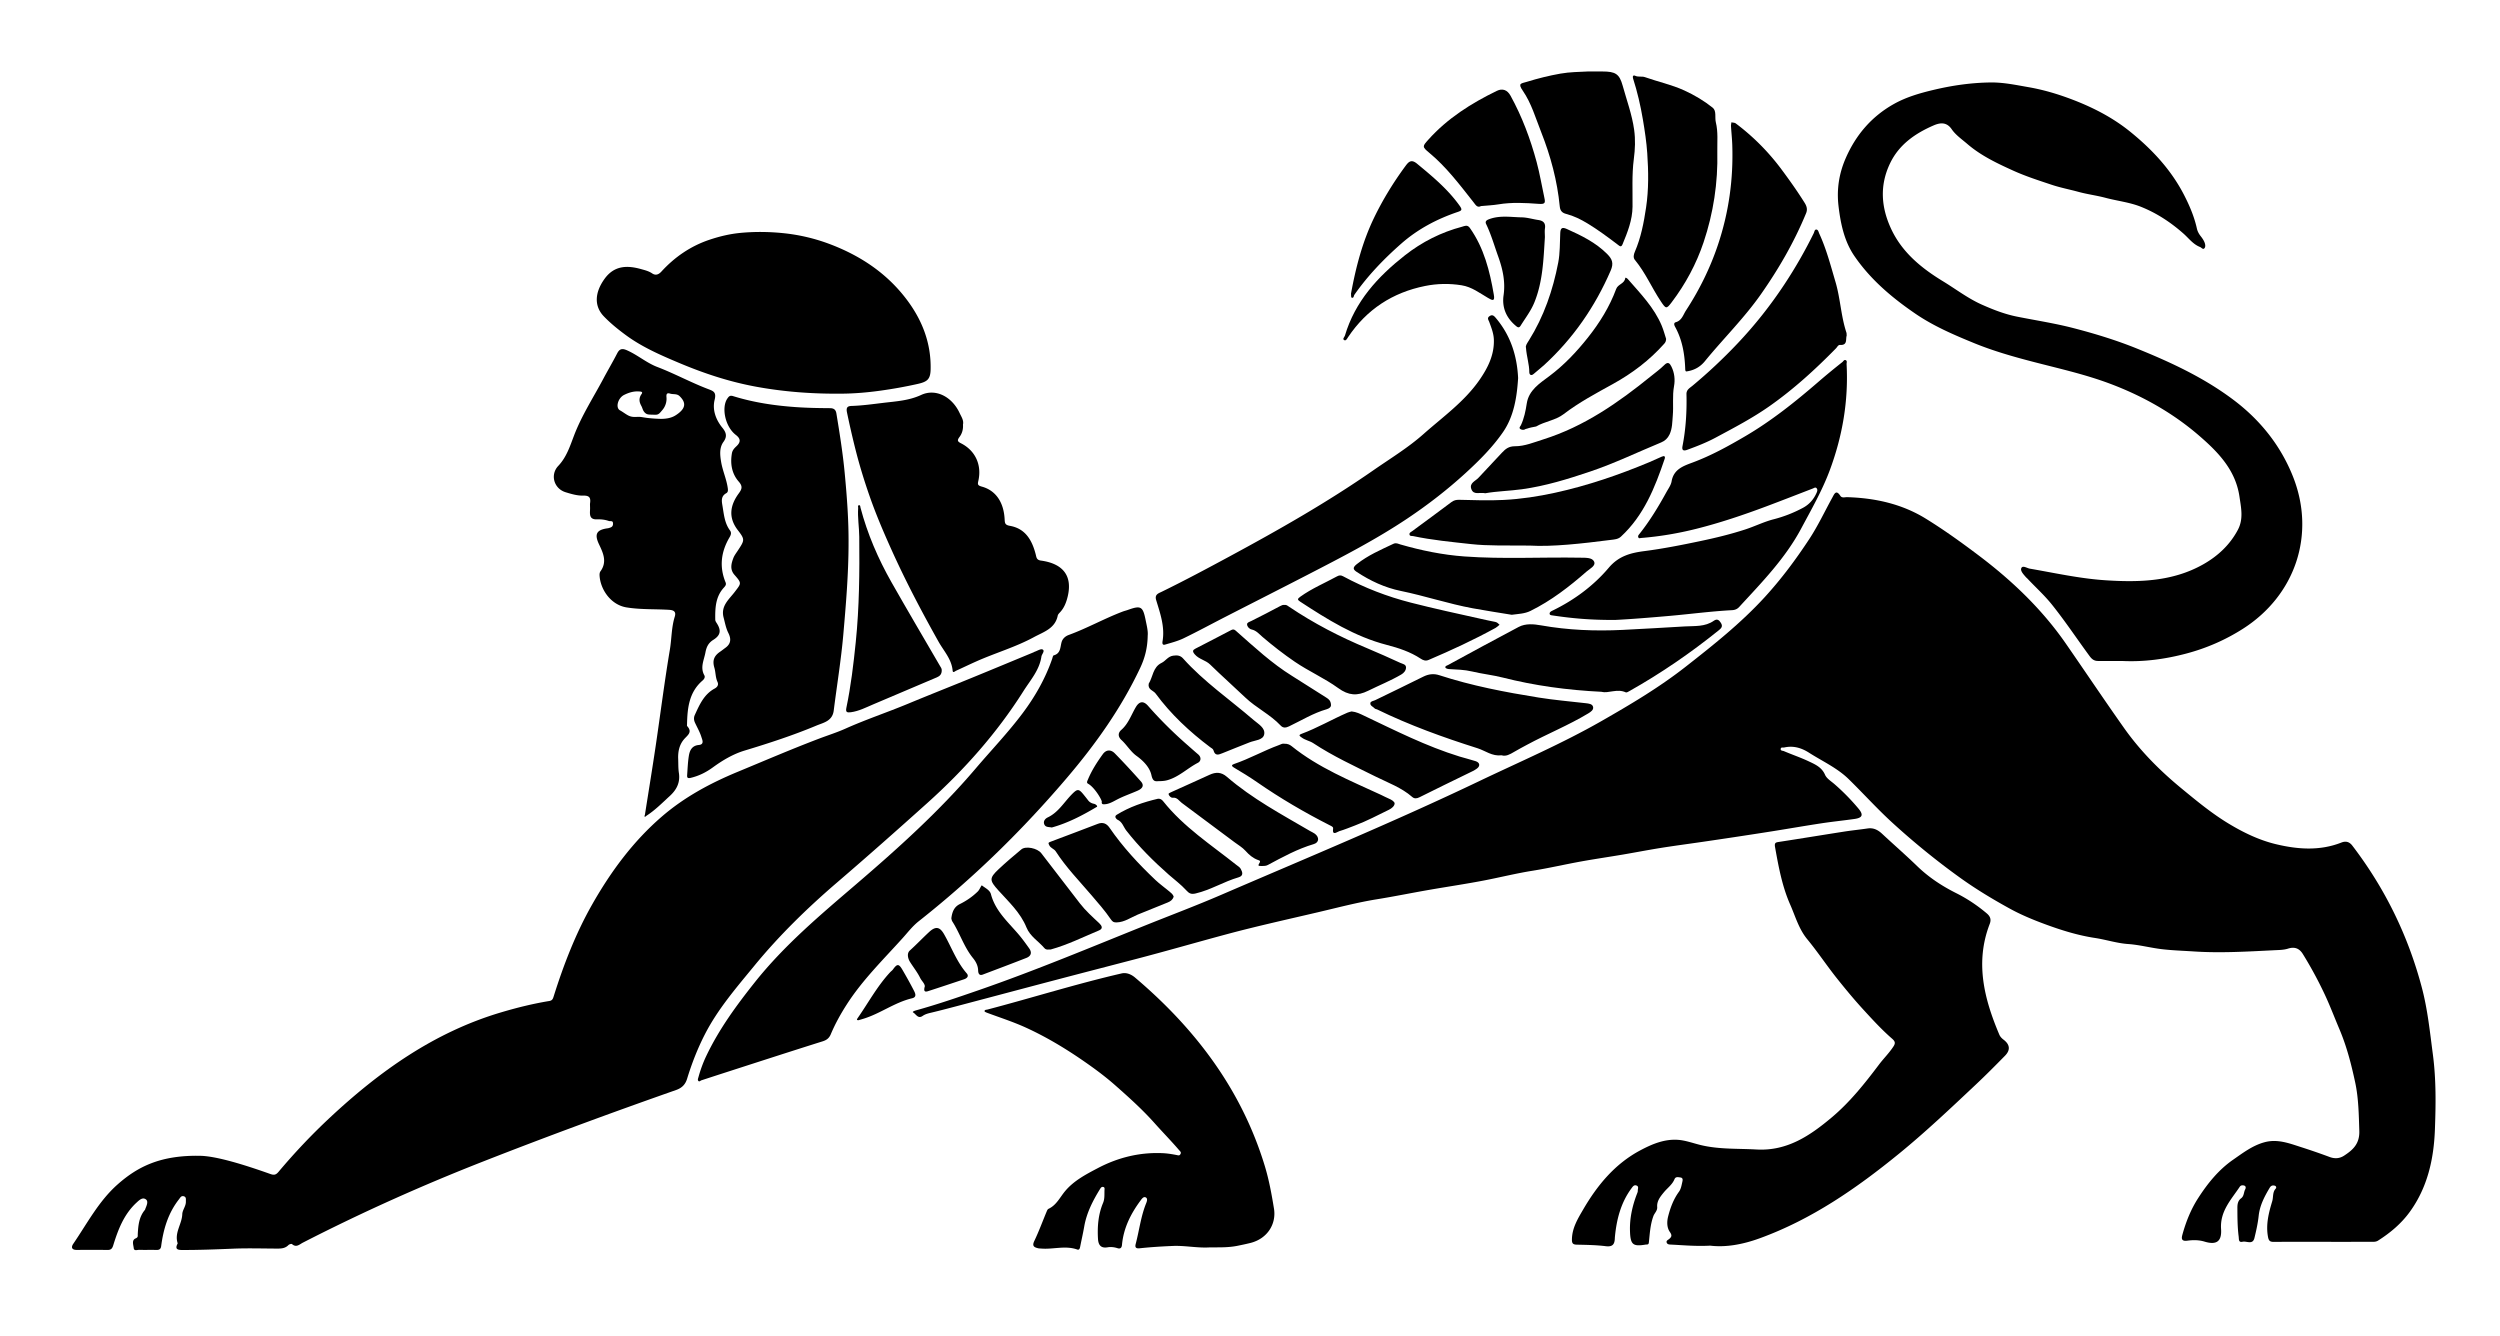 <svg xmlns="http://www.w3.org/2000/svg" viewBox="0 0 1855.768 991.876"><path d="M1724.543 921.817c-12.165 0-24.33-.068-36.493.052-2.758.027-3.906-.562-4.48-3.625-1.736-9.263.536-18.016 3.132-26.608.932-3.089.085-6.722 2.648-9.38.51-.53.342-1.741-.626-2.063-1.57-.521-2.935-.143-3.853 1.395-3.89 6.52-7.395 13.112-8.239 20.916-.598 5.539-1.826 11.036-3.145 16.462-1.29 5.31-5.77 2.111-8.766 2.787-3.153.711-2.676-1.764-2.93-3.743-.912-7.13-.938-14.28-.964-21.448-.01-2.83.458-5.34 2.759-7.048 2.293-1.704 1.882-4.502 3.05-6.65.455-.839.741-2.43-.905-2.85-1.147-.294-2.383-.208-3.143.928-6.437 9.63-14.741 18.18-13.873 31.359.614 9.314-3.43 12.035-12.287 9.358-4.313-1.303-8.61-1.255-12.778-.685-4.604.629-4.352-1.884-3.627-4.507 2.638-9.557 6.258-18.682 11.686-27.104 7.09-11 15.272-21.115 26-28.537 7.212-4.99 14.321-10.486 23.164-12.907 9.608-2.63 18.24.708 26.999 3.52 7.19 2.308 14.343 4.751 21.414 7.4 3.882 1.454 7.472 1.151 10.78-1.007 6.57-4.29 11.563-8.808 11.264-18.324-.38-12.106-.557-24.357-3.055-36.006-2.861-13.345-6.271-26.714-11.713-39.536-3.66-8.627-6.965-17.422-10.97-25.944a296.345 296.345 0 00-16.206-29.896c-2.5-4.042-5.997-5.55-10.967-3.956-3.22 1.033-6.867 1.027-10.257 1.195-19.904.986-39.821 2.213-59.765.897-7.864-.519-15.763-.75-23.581-1.672-8.396-.99-16.672-3.235-25.078-3.827-8.437-.594-16.404-3.26-24.684-4.515-12.67-1.92-25.083-5.79-37.256-10.3-8.83-3.271-17.575-6.895-25.679-11.345-12.718-6.983-25.24-14.503-37.079-23.01-17.497-12.574-34.169-26.145-50.098-40.668-11.402-10.396-21.701-21.866-32.712-32.62-8.46-8.263-19.453-13.22-29.38-19.557-5.655-3.61-11.646-5.387-18.365-3.892-.913.204-2.305-.353-2.613.79-.474 1.758 1.498 1.574 2.309 1.922 6.067 2.6 12.356 4.71 18.314 7.526 4.8 2.27 9.764 4.334 12.239 10.038 1.22 2.813 4.532 4.777 7.04 6.96a158.957 158.957 0 0117.82 18.182c3.804 4.566 2.966 6.802-2.948 7.64-8.202 1.162-16.45 2.002-24.64 3.245-11.968 1.817-23.895 3.9-35.85 5.809-9.766 1.559-19.543 3.046-29.32 4.53a4121.783 4121.783 0 01-23.87 3.538c-10.057 1.467-20.137 2.79-30.172 4.392-9.44 1.505-18.826 3.341-28.25 4.94-10.336 1.752-20.715 3.258-31.028 5.128-11.985 2.172-23.868 4.943-35.89 6.86-12.06 1.923-23.884 4.878-35.847 7.192-13.326 2.578-26.767 4.559-40.14 6.871-13.226 2.287-26.387 4.981-39.646 7.128-14.594 2.363-28.964 6.166-43.382 9.55-22.839 5.36-45.77 10.402-68.416 16.492-22.2 5.97-44.289 12.37-66.535 18.185-19.395 5.07-38.805 10.079-58.191 15.18-24.227 6.377-48.434 12.831-72.655 19.23-7.16 1.892-14.318 3.8-21.52 5.514-2.273.54-4.446 1.064-6.4 2.422-3.491 2.426-4.895-1.349-7.106-2.601-.494-.28-.084-.897 2.28-1.554 15.742-4.376 31.188-9.678 46.615-15.023 42.079-14.577 83.123-31.799 124.429-48.38 18.247-7.325 36.69-14.257 54.742-22.036 64.311-27.714 129.033-54.49 192.252-84.713 30.337-14.504 61.272-27.743 90.523-44.466 21.613-12.356 43.033-25.057 62.642-40.42 20.534-16.086 41.002-32.319 58.712-51.667 12.267-13.4 23.045-27.87 33.025-43.049 6.524-9.922 11.494-20.601 17.186-30.927 1.459-2.645 2.734-6.089 5.914-1.22 1.186 1.815 3.41.928 5.144.983 20.724.657 40.475 4.965 58.312 15.968 13.482 8.318 26.33 17.567 38.989 27.108 24.878 18.75 47.187 39.987 64.989 65.691 14.415 20.814 28.507 41.853 43.12 62.525 11.939 16.89 26.408 31.508 42.365 44.652 11.35 9.35 22.65 18.721 35.307 26.375 11.03 6.671 22.633 12.264 35.013 15.25 16.107 3.885 32.558 5.167 48.664-1.175 2.945-1.16 5.729-.888 8.143 2.268 24.317 31.785 41.525 67.062 51.686 105.697 4.248 16.151 5.93 32.797 8.112 49.364 2.454 18.619 2.196 37.23 1.502 55.774-.816 21.779-5.451 42.906-18.7 61.109-6.331 8.698-14.423 15.475-23.464 21.227-1.757 1.118-3.48.911-5.253.917-11.831.04-23.663.02-35.494.02zM149.314 857.983c11.866.442 31.696 6.481 51.28 13.453 2.862 1.02 4.24.71 6.173-1.59 12.002-14.283 24.822-27.831 38.463-40.544 36.942-34.428 77.373-63.138 126.595-77.779 11.883-3.535 23.8-6.492 35.985-8.485 2.192-.358 2.657-1.747 3.122-3.226 7.438-23.652 16.345-46.756 28.58-68.323 13.843-24.405 30.403-46.896 51.808-65.368 16.737-14.445 35.938-24.76 56.308-33.197 20.135-8.339 40.157-16.95 60.536-24.688 6.448-2.448 13.063-4.516 19.345-7.33 15.23-6.828 31.071-12.088 46.466-18.486 15.728-6.537 31.577-12.783 47.341-19.235 15.353-6.282 30.665-12.662 45.993-19.004.152-.062.27-.21.424-.26 2.118-.694 4.88-2.528 6.206-1.79 1.935 1.078-.623 3.4-.897 5.28-1.46 10.038-8.212 17.501-13.352 25.63-19.688 31.133-43.954 58.447-71.299 83.01-22.104 19.855-44.35 39.56-66.897 58.91-22.229 19.074-43.082 39.404-61.678 62.088-13.256 16.17-26.94 31.946-36.575 50.732-5.437 10.6-9.725 21.625-13.199 32.973-1.34 4.377-3.913 6.874-8.203 8.381-47.706 16.753-95.144 34.237-142.23 52.668-45.93 17.978-90.893 38.107-134.785 60.626-2.445 1.254-4.873 3.924-8.065 1.067-.387-.345-2.064.134-2.639.723-2.767 2.837-6.209 2.637-9.712 2.618-10.496-.055-21.008-.368-31.486.072-12.629.53-25.246 1.009-37.888.97-3.662-.011-5.085-.927-3.308-4.547.073-.147.199-.338.158-.462-2.575-7.751 3.161-14.191 3.42-21.533.114-3.257 2.811-6.018 2.675-9.47-.056-1.426.434-3.245-1.464-3.838-1.99-.622-2.642.917-3.74 2.323-7.985 10.226-11.488 22.094-13.144 34.672-.313 2.372-1.572 2.897-3.73 2.83-4.162-.13-8.334.06-12.494-.09-1.452-.053-3.896 1.092-4.14-1.291-.248-2.424-1.667-5.854 1.374-7.175 2.02-.877 1.553-1.812 1.622-3.137.338-6.438.883-12.827 5.324-18.066.2-.235.223-.616.347-.922.942-2.309 2.377-5.42.332-6.878-2.428-1.73-4.672.335-6.982 2.479-9.38 8.707-13.64 20.045-17.252 31.732-.827 2.675-1.93 3.384-4.453 3.348-7.496-.106-14.995-.09-22.492-.016-3.765.036-4.521-1.881-2.674-4.584 10.348-15.143 18.899-31.667 32.898-44.053 15.067-13.33 32.135-21.92 62.003-21.218z"/><path d="M1575.32 490.644c-5.997 0-11.994.005-17.991-.002-2.688-.004-4.432-1.2-6.104-3.472-9.348-12.709-18.063-25.85-27.944-38.219-5.658-7.08-12.233-12.973-18.324-19.465-.341-.363-.761-.655-1.086-1.031-1.736-2.01-4.329-4.668-3.44-6.71 1.003-2.302 4.167-.005 6.266.36 18.64 3.238 37.215 7.381 56.068 8.623 24.998 1.646 50.06 1.013 72.757-11.846 10.793-6.115 19.772-14.426 25.692-25.65 4.25-8.06 2.37-16.291 1.158-24.6-2.878-19.714-15.8-32.991-29.78-45.085-19.529-16.895-41.83-29.488-66.018-38.612-18.769-7.08-38.324-11.397-57.685-16.44-14.718-3.833-29.395-8.025-43.502-13.8-15.034-6.153-29.985-12.567-43.494-21.786-17.409-11.88-33.424-25.41-45.38-42.895-7.448-10.892-10.162-23.699-11.735-36.804-1.483-12.347.271-24.039 5.101-35.293 7.517-17.514 19.32-31.422 36.06-40.772 9.087-5.074 18.945-7.936 29.118-10.366 14.178-3.386 28.449-5.44 42.92-5.568 9.327-.082 18.555 1.888 27.805 3.495 10.618 1.844 20.835 4.841 30.786 8.544 16.033 5.966 31.314 13.683 44.703 24.518 16.269 13.165 30.386 28.25 40.05 47.097 4.06 7.919 7.51 16.041 9.444 24.762.468 2.107 1.469 3.953 2.826 5.677 1.195 1.519 2.363 3.188 2.986 4.983.442 1.275.772 3.221-.444 4.206-1.002.813-2-.744-3.036-1.145-5.16-1.998-8.329-6.453-12.259-9.932-9.538-8.443-20.142-15.398-31.875-20.025-8.244-3.252-17.357-4.25-26.003-6.548-6.655-1.768-13.512-2.619-20.11-4.425-6.602-1.807-13.326-3.077-19.869-5.26-9.594-3.199-19.23-6.285-28.43-10.448-12.06-5.457-24.065-11.141-34.23-19.885-4.023-3.46-8.634-6.622-11.552-10.894-4.03-5.899-9.261-4.665-13.598-2.768-13.555 5.93-25.48 14.11-32.18 28.117-7.855 16.426-6.612 32.749.888 48.765 8.155 17.418 22.536 29.077 38.444 38.757 9.57 5.823 18.5 12.726 28.842 17.327 8.464 3.766 17.028 7.097 26.131 8.916 13.947 2.787 28.06 4.934 41.804 8.5 16.005 4.152 31.825 8.971 47.253 15.222 25.382 10.283 50.06 21.773 71.965 38.353 19.619 14.85 34.678 33.729 43.761 56.6 17.096 43.048 1.757 88.326-37.318 113.134-13.008 8.258-26.93 14.327-41.958 18.302-15.653 4.14-31.359 6.261-47.483 5.488zM1269.357 924.657c-10.524.557-19.655-.332-28.802-.779-1.362-.066-2.833-.04-3.358-1.503-.508-1.411.893-1.888 1.772-2.615 1.85-1.529 2.41-2.664.592-5.252-2.28-3.243-2.29-7.609-1.282-11.564 1.668-6.544 4.001-12.795 8.07-18.368 1.39-1.902 1.865-4.566 2.392-6.963.273-1.245.906-3.271-1.382-3.57-1.54-.201-3.521-.8-4.367 1.283-1.633 4.022-5.173 6.445-7.802 9.627-2.659 3.218-5.38 6.557-5.04 10.978.22 2.854-1.985 4.51-2.805 6.74-2.342 6.364-2.661 12.857-3.348 19.365-.137 1.3-.412 1.79-1.628 1.776-.166-.002-.336-.009-.5.018-9.807 1.655-11.621.175-11.92-10.111-.273-9.361 1.705-18.336 5.008-27.053.349-.92.84-1.899.794-2.826-.066-1.321 1.018-3.176-1.068-3.844-1.751-.561-2.583.703-3.541 1.993-7.941 10.69-11.096 23-12.363 35.968-.049.497-.076.996-.097 1.494-.178 4.337-1.81 6.234-6.711 5.62-7.076-.887-14.265-.975-21.412-1.134-2.726-.06-3.72-.747-3.711-3.657.026-8.566 4.362-15.602 8.365-22.473 10.458-17.949 23.446-33.753 42.182-43.778 8.777-4.697 18.044-8.633 28.217-7.908 5.646.402 11.175 2.494 16.75 3.852 13.662 3.327 27.624 2.535 41.494 3.318 22.744 1.284 39.733-10.266 55.841-23.802 13.528-11.367 24.481-25.151 35.095-39.233 3.443-4.568 7.607-8.622 10.752-13.482 1.5-2.318 1.338-3.675-1.007-5.713-7.717-6.702-14.607-14.233-21.529-21.791-6.723-7.342-13.03-14.974-19.211-22.71-7.662-9.588-14.457-19.877-22.257-29.343-6.315-7.663-8.827-17.01-12.66-25.702-5.976-13.547-8.657-28.142-11.25-42.702-.594-3.34.596-3.486 3.113-3.872 16.137-2.476 32.244-5.14 48.375-7.653 5.719-.89 11.487-1.459 17.214-2.306 4.357-.645 7.67 1.072 10.755 3.946 8.647 8.054 17.568 15.82 26.057 24.035 8.573 8.296 18.339 14.716 28.93 20.024 8.176 4.098 15.722 9.135 22.713 15.044 2.625 2.218 3.46 4.535 2.18 7.856-10.985 28.508-4.146 55.505 7.115 82.102.663 1.564 1.822 2.764 3.165 3.785 4.755 3.615 5.245 7.674 1.056 11.94-7.105 7.236-14.253 14.442-21.64 21.386-18.651 17.53-37.229 35.167-57.075 51.347-31.476 25.662-64.606 48.626-103.205 62.709-12.53 4.572-25.112 6.951-37.026 5.501zM851.946 471.861c-.138 9.07-2.11 16.59-5.567 23.924-14.115 29.942-33.053 56.57-54.456 81.683-20.878 24.497-43.023 47.72-66.702 69.49-13.948 12.822-28.35 25.134-43.222 36.872-4.639 3.66-8.154 8.31-12.021 12.602-14.325 15.894-29.687 30.935-41.358 49.08-4.56 7.09-8.637 14.428-11.908 22.196-1.168 2.775-2.93 4.295-5.959 5.247-24.32 7.65-48.565 15.534-72.83 23.355-5.76 1.856-11.512 3.743-17.266 5.618-.73.238-1.444 1.247-2.187.515-.781-.77-.292-1.78-.02-2.774 1.482-5.43 3.394-10.71 5.805-15.775 9.486-19.925 22.404-37.586 36.082-54.778 21.85-27.467 48.484-49.848 74.987-72.558 31.313-26.83 62.023-54.444 88.843-85.988 11.707-13.77 24.25-26.836 35.087-41.34 9.191-12.301 16.696-25.542 21.765-40.093.325-.933.566-2.49 1.144-2.645 5.176-1.383 4.81-5.925 5.833-9.704.758-2.802 2.91-4.565 5.365-5.462 13.677-4.998 26.397-12.182 39.997-17.336 1.23-.466 2.523-.76 3.76-1.204 9.659-3.464 11.222-2.795 13.247 7.285.839 4.172 1.94 8.428 1.58 11.79zM629.887 404.17c-.07 22.295-1.938 44.48-3.874 66.676-1.655 18.97-4.752 37.733-7.126 56.598-.994 7.897-7.634 8.975-12.862 11.163-17.349 7.262-35.228 13.075-53.24 18.527-8.617 2.608-16.41 7.249-23.74 12.583-4.927 3.586-10.306 6.273-16.336 7.692-2.263.532-2.774-.14-2.638-2.01.35-4.806.51-9.651 1.28-14.393.661-4.06 2.345-7.55 7.413-8.005 4.306-.387 2.476-3.973 1.935-5.769-1.117-3.71-3.134-7.15-4.77-10.706-.872-1.894-1.079-3.801-.177-5.77 3.499-7.637 6.858-15.403 14.79-19.663 2.141-1.15 2.985-2.9 2.081-4.851-1.583-3.418-1.327-7.145-2.354-10.626-1.558-5.282-.278-8.75 4.279-11.843 1.368-.929 2.654-1.979 3.994-2.95 4.142-3.002 4.259-6.695 2.111-10.972-1.8-3.585-2.486-7.537-3.507-11.4-2.282-8.632 4.006-13.49 8.2-18.992 4.974-6.526 5.42-6.403-.132-12.732-3.528-4.022-2.425-8.322-.803-12.57.691-1.81 1.937-3.424 3.02-5.068 5.36-8.137 5.75-8.423.228-15.594-7.238-9.4-5.665-18.524.735-27.237 2.404-3.273 3.036-5.254-.043-8.781-5.126-5.874-6.392-13.216-5.051-20.982.4-2.318 1.844-3.816 3.347-5.218 3.291-3.071 3.254-5.596-.408-8.405-8.114-6.223-10.781-20.495-6.323-27.003 1.153-1.684 1.976-2.536 4.264-1.823 15.165 4.723 30.72 7.046 46.575 8.155 8.478.593 16.921.744 25.387.795 2.811.016 4.264 1.122 4.723 3.917 2.405 14.643 4.749 29.27 6.153 44.076 1.679 17.706 3.025 35.39 2.869 53.181zM625.34 292.213c-21.36.248-42.523-1.234-63.639-5.076-19.947-3.629-38.856-9.842-57.471-17.684-13.88-5.847-27.603-11.798-39.763-20.765-5.73-4.225-11.297-8.71-16.262-13.88-7.14-7.436-6.917-17.45.553-27.811 7.163-9.934 16.719-10.17 27.172-7.227 2.738.77 5.616 1.451 8.144 3.163 2.45 1.66 4.682 1.064 6.891-1.35 9.887-10.806 21.727-18.923 35.616-23.595 7.572-2.547 15.334-4.403 23.47-5.147 10.477-.957 20.824-.828 31.218.217a137.043 137.043 0 0135.815 8.564c22.545 8.71 41.929 21.843 56.46 41.397 11.235 15.118 17.686 32.033 17.27 51.137-.163 7.439-2.469 9.235-9.713 10.861-9.134 2.05-18.303 3.684-27.565 4.972-9.36 1.301-18.735 2.124-28.196 2.224zM898.1 925.94c-9.185.607-18.263-1.448-27.42-1.063-8.272.349-16.553.855-24.782 1.74-3.55.382-3.288-1.6-2.796-3.478 2.607-9.955 3.778-20.28 7.684-29.904.612-1.507 1.34-3.651-.392-4.436-1.598-.724-2.831 1.113-3.834 2.465-7.29 9.83-12.589 20.497-13.712 32.88-.207 2.285-1.386 3.024-3.304 2.398-2.453-.8-4.987-1.064-7.403-.65-5.176.89-6.84-2.016-7.092-6.241-.543-9.132.177-18.16 3.755-26.704 1.357-3.24.909-6.537 1.088-9.828.042-.763.196-1.76-.905-2.023-1.183-.282-1.787.486-2.346 1.391-5.396 8.733-10.048 17.76-11.828 28.034-.868 5.012-2.03 9.973-3.008 14.967-.248 1.263-.692 2.562-2.145 2.043-8.813-3.152-17.759-.008-26.61-.717-.826-.067-1.677-.041-2.473-.234-2.936-.71-4.607-1.615-2.813-5.375 3.404-7.133 6.136-14.586 9.183-21.89.304-.729.703-1.688 1.319-1.972 5.953-2.744 8.517-8.578 12.42-13.224 6.53-7.77 15.463-12.4 24.214-17.006 15.014-7.902 31.095-11.876 48.162-11.11 3.452.155 6.907.71 10.303 1.376 1.253.246 2.15.673 2.899-.708.753-1.389-.188-1.968-.982-2.894-5.909-6.887-12.267-13.367-18.305-20.138-8.965-10.053-18.999-19.066-29.128-28.004-5.883-5.192-12.13-9.982-18.381-14.444-15.158-10.818-31.015-20.67-48.087-28.453-9.332-4.255-19.033-7.35-28.59-10.914-.735-.274-1.963-.794-1.96-1.193.009-1.185 1.448-1.052 2.157-1.238 33.254-8.733 66.075-19.081 99.594-26.82 3.712-.857 7.295.803 9.931 3.036 44.732 37.885 79.034 83.07 96.322 139.813 3.148 10.331 5.113 21.084 6.845 31.768 1.862 11.478-4.967 22.383-17.615 25.494-3.194.786-6.415 1.469-9.641 2.113-6.717 1.342-13.536 1.105-20.323 1.142z"/><path d="M541.9 393.78c-4.127-5.535-4.545-12.175-5.657-18.613-.604-3.5-1.031-6.86 2.84-9.045 1.253-.708 1.416-1.831 1.165-3.68-.918-6.75-3.842-12.933-4.949-19.586-.853-5.131-1.41-10.532 1.752-14.865 3.068-4.204 1.818-7.224-.876-10.533-4.948-6.08-7.484-13.447-5.684-20.71 1.322-5.331-.63-6.356-4.323-7.745-13.02-4.897-25.242-11.623-38.247-16.595-8.053-3.08-14.677-8.975-22.628-12.432-3.422-1.488-5.383-1.105-7.131 2.292-3.303 6.418-6.98 12.642-10.373 19.015-7.396 13.893-16.003 27.149-21.653 41.96-3.03 7.944-5.598 16.126-11.711 22.575-6.2 6.54-3.317 16.883 5.43 19.576 4.215 1.297 8.686 2.62 13.002 2.502 4.759-.13 5.721 1.633 5.156 5.636-.115.817-.016 1.664-.016 2.889.26 3.578-1.678 9.307 4.979 9.102 3.225-.1 5.918.183 8.88 1.173 1.438.48 3.273-.593 3.194 2.203-.064 2.29-1.612 2.624-3.203 3.105-.316.095-.651.135-.98.182-8.166 1.148-9.786 4.385-6.12 12.04 3.104 6.483 6.024 12.987.954 19.916-.532.728-.694 1.901-.647 2.85.506 10.402 8.2 21.963 20.041 23.893 10.52 1.715 21.174 1.138 31.753 1.808 4.35.276 4.901 2.265 4.004 5.163-2.472 7.982-2.244 16.323-3.614 24.454-4.019 23.862-7.024 47.894-10.58 71.836-2.506 16.877-5.262 33.717-7.916 50.572-.073.463-.493 1.183-.342 1.315.652.57 1.048-.222 1.508-.518 6.386-4.118 11.676-9.523 17.248-14.61 5.083-4.641 7.88-9.983 6.794-17.11-.524-3.434-.388-6.97-.529-10.461-.212-5.281.808-10.377 4.213-14.424 2.592-3.082 6.673-5.274 2.477-9.895-.262-.288-.128-.968-.117-1.464.254-12.064 1.524-23.787 11.503-32.368 1.317-1.133 2.07-2.589 1.349-3.881-3.25-5.825-.284-11.221.762-16.778.752-3.995 1.986-7.127 5.93-9.592 5.653-3.534 5.858-7.284 2.312-12.65-.44-.666-.897-1.486-.908-2.24-.118-8.513.12-16.964 6.334-23.783 1.052-1.154 2.037-2.231 1.34-3.926-4.811-11.703-3.366-22.844 2.977-33.564.935-1.579 1.562-3.307.307-4.99zm-40.67-85.32c-3.148 1.965-7.39 2.54-11.003 2.458a102.292 102.292 0 01-9.766-.691c-1.45-.173-2.853-.422-4.284-.644-1.553-.24-3.135-.103-4.698-.078-2.116.034-3.818-.328-5.644-1.37-1.915-1.091-3.678-2.471-5.62-3.535-3.45-1.889-1.644-9.072 3.029-11.435 3.322-1.68 7.032-2.846 10.913-2.595 1.116.072 3.486.028 2.038 2.005-1.37 1.87-1.84 4.018-1.2 6.256.286.995.743 1.872 1.217 2.775.565 1.077.807 2.3 1.431 3.37.615 1.051 1.506 1.985 2.644 2.42.852.327 1.784.356 2.696.382l2.777.077c.753.021 1.522.04 2.242-.182 1.292-.399 2.06-1.437 2.908-2.408.818-.937 1.588-1.861 2.202-2.963 1.27-2.277 1.851-4.87 1.608-7.472-.247-2.638.534-3.32 2.795-2.628 2.3.702 4.914-.13 6.973 1.882 4.759 4.649 5.132 9.135-3.258 14.375zM714.818 315.194c.287 3.55-.737 6.74-2.55 9.142-1.944 2.578-1.443 3.449 1.048 4.706 10.691 5.393 15.639 16.121 12.884 28.034-.602 2.603-.341 3.32 2.677 4.157 10.228 2.835 16.171 11.426 16.866 24.1.163 2.976.213 4.353 3.927 5.004 11.59 2.033 16.465 10.773 19.142 21.175.57 2.218.582 4.16 3.897 4.613 16.25 2.22 23.494 11.181 19.888 26.492-1.008 4.279-2.565 8.558-5.755 11.929-.67.71-1.49 1.529-1.67 2.414-1.979 9.682-10.454 12.06-17.64 15.969-13.615 7.405-28.53 11.689-42.617 17.952-5.094 2.265-10.114 4.696-15.193 6.995-.838.38-2.386 2.023-2.581-.139-.767-8.491-6.584-14.52-10.437-21.382-12.462-22.196-24.297-44.673-34.771-67.886-5.872-13.01-11.502-26.142-16.21-39.569-4.12-11.752-7.81-23.715-10.846-35.855a692.556 692.556 0 01-6.149-26.88c-.851-4.092.758-4.74 3.577-4.834 7.789-.262 15.48-1.341 23.197-2.268 9.605-1.154 19.181-1.658 28.303-5.898 10.629-4.94 22.791 1.14 28.503 13.395 1.296 2.782 3.235 5.498 2.51 8.634zM1199.161 460.182c-18.592.132-32.59-1.23-46.533-3.313-1.001-.149-2.28-.19-2.325-1.32-.05-1.258 1.232-1.846 2.294-2.363 16.01-7.796 30.261-18.345 41.62-31.766 7.495-8.856 16.505-11.052 26.626-12.362 13.77-1.782 27.374-4.481 40.945-7.33 11.411-2.395 22.76-5.125 33.85-8.75 7.04-2.302 13.773-5.664 20.912-7.504a97.004 97.004 0 0021.8-8.513c4.801-2.575 8.093-6.45 10.22-11.378.461-1.07.742-2.364-.184-3.274-.859-.844-1.829-.024-2.728.323-11.48 4.421-22.934 8.911-34.452 13.23-17.071 6.402-34.364 12.238-52.029 16.68-13.402 3.37-27.093 5.707-40.937 6.8-.82.064-1.587.593-2.075-.41-.543-1.113.242-1.88.857-2.655 7.674-9.664 14.03-20.181 19.97-30.962 1.43-2.596 3.359-5.186 3.84-7.987 1.55-9.056 8.755-11.447 15.734-14.047 13.661-5.089 26.34-12.096 38.86-19.43 19.525-11.437 37.059-25.454 54.17-40.23a539.002 539.002 0 0117.956-14.807c.752-.595 1.298-1.866 2.366-1.521 1.5.485.761 1.986.817 3.03 1.45 27.08-3.001 53.217-12.425 78.595-5.657 15.234-13.709 29.234-21.334 43.513-11.87 22.227-29.224 39.91-45.985 58.15-1.35 1.47-3.044 2.24-5.257 2.356-15.374.81-30.648 2.847-45.976 4.211-15.019 1.336-30.016 2.518-40.597 3.034zM1126.91 280.61c-.877 14.065-3.093 28.4-11.22 40.158-7.711 11.158-17.5 20.97-27.612 30.232-13.49 12.356-27.926 23.539-43.094 33.704-23.794 15.947-49.256 29.012-74.666 42.129-20.1 10.376-40.283 20.594-60.413 30.913-10.449 5.356-20.772 10.966-31.337 16.08-4.322 2.092-9.099 3.286-13.735 4.667-2.105.627-2.089-1.184-1.868-2.474 1.838-10.74-1.735-20.659-4.743-30.613-1.257-4.159 1.782-4.987 4.104-6.123 17.01-8.315 33.7-17.233 50.355-26.224 36.521-19.717 72.586-40.2 106.707-63.914 12.58-8.742 25.836-16.78 37.231-26.888 14.497-12.862 30.64-24.24 41.828-40.532 6.094-8.874 10.822-18.375 10.464-29.578-.149-4.645-1.864-8.913-3.445-13.21-.496-1.349-1.843-2.803.194-4.225 2.156-1.505 3.432-.172 4.623 1.23 10.876 12.813 15.821 27.844 16.627 44.668zM1370.805 249.113c-.906 2.667.856 7.285-4.964 6.943-1.387-.081-2.038 1.567-2.95 2.498-15.33 15.64-31.469 30.366-49.419 42.972-12.66 8.89-26.362 16.041-39.969 23.343-6.795 3.647-13.927 6.414-21.14 9.056-3.014 1.105-3.978.057-3.424-2.79 2.481-12.75 3.248-25.63 2.945-38.586-.076-3.276 2.44-4.527 4.397-6.155a385.45 385.45 0 0033.33-31.246c12.996-13.71 24.66-28.451 35.068-44.217a343.981 343.981 0 0021.695-37.854c.48-.976.579-2.737 1.868-2.678 1.446.066 1.699 1.892 2.21 3 5.322 11.539 8.482 23.807 12.066 35.941 3.639 12.32 4.03 25.319 8.086 37.537.203.613.126 1.32.2 2.236zM1251.803 275.727c-.912-.064-.832-1.484-.889-2.83-.448-10.637-2.278-20.925-7.52-30.388-.615-1.111-1.176-2.84.552-3.322 4.473-1.244 5.535-5.597 7.524-8.648 9.94-15.253 17.946-31.42 23.785-48.834 8.103-24.165 11.476-48.783 10.622-74.11-.157-4.649-.667-9.286-.946-13.933-.057-.948.194-1.914.303-2.872 1.1.264 2.436.216 3.266.84 12.963 9.745 24.278 21.141 33.961 34.16 5.994 8.058 11.8 16.234 17.132 24.756 1.612 2.575 2.24 4.923 1.083 7.734-8.778 21.31-20.205 41.104-33.414 59.982-12.478 17.834-27.992 33.063-41.693 49.837-3.197 3.913-7.52 6.766-13.766 7.628z"/><path d="M1274.773 112.617c.541 23.021-2.897 45.522-10.197 67.267-5.392 16.062-13.422 30.971-23.705 44.537-3.893 5.136-4.256 4.919-8.02-.712-6.717-10.049-11.438-21.336-19.23-30.726-1.442-1.738-.948-4.04-.052-6.113 4.547-10.514 6.663-21.645 8.336-32.892 1.99-13.368 1.78-26.823.865-40.212-.571-8.362-1.836-16.708-3.237-25.036-1.749-10.392-4.104-20.537-7.31-30.529-.497-1.552.15-2.63 1.52-1.976 2.41 1.153 5 .225 7.276 1.03 9.694 3.427 19.831 5.579 29.213 9.864 7.527 3.438 14.695 7.686 21.117 12.837 2.99 2.4 1.43 7.18 2.328 10.828 1.761 7.158.988 14.539 1.096 21.833z"/><path d="M1178.658 53.06h10.77c9.758.006 12.669 1.76 15.119 10.617 2.996 10.831 6.925 21.391 8.49 32.657 1.02 7.336.713 14.445-.234 21.672-1.54 11.763-.834 23.605-.959 35.412-.105 9.975-3.696 18.949-7.416 27.915-1.023 2.467-2.083 1.388-3.674.184-7.237-5.48-14.506-10.914-22.296-15.633-5.034-3.05-10.196-5.623-15.907-7.096-2.754-.71-4.396-2.148-4.715-5.453-1.846-19.09-6.768-37.444-13.806-55.26-4.132-10.458-7.274-21.484-13.668-30.76-3.889-5.643-1.21-5.27 3.07-6.587 8.201-2.523 16.377-4.573 24.873-6.075 7.118-1.259 14.082-1.24 20.353-1.593zM1188.975 513.538c-25.868-1.27-49.834-4.596-73.447-10.574-7.486-1.895-15.244-2.705-22.76-4.504-5.726-1.372-11.483-1.472-17.268-1.802-.924-.052-2.408-.536-2.591-1.138-.347-1.139 1.128-1.425 1.941-1.865 17.457-9.461 34.875-18.997 52.439-28.258 5.195-2.74 11.264-2.147 16.64-1.192 20.067 3.566 40.222 4.36 60.496 3.371 15.418-.751 30.826-1.692 46.237-2.582 7.364-.425 14.986.399 21.534-4.214 2.418-1.704 3.907-.557 5.225 1.566 1.433 2.31.713 3.68-1.336 5.33-20.97 16.881-43.064 32.097-66.534 45.3-.843.474-2.079 1.252-2.701.963-6.436-2.992-13.016.938-17.875-.401zM1135.458 404.99c-17.888-.193-30.707.304-43.476-1.104-14.416-1.591-28.865-2.94-43.085-5.954-.925-.196-2.22.223-2.574-.996-.421-1.458 1.045-1.985 1.882-2.607 9.68-7.192 19.478-14.228 29.076-21.526 1.908-1.452 3.703-1.851 5.903-1.799 10.982.264 21.947.664 32.951.106 12.927-.656 25.638-2.59 38.225-5.346 24.135-5.286 47.424-13.254 70.19-22.794 3.012-1.263 5.98-2.63 8.958-3.975 1.884-.851 2.863-.362 2.158 1.718-7.198 21.245-15.421 41.92-32.444 57.651-2.147 1.984-4.914 2.08-7.4 2.398-21.721 2.776-43.478 5.233-60.363 4.228z"/><path d="M1102.536 366.15c-4.038-.934-8.633 1.656-10.353-3.109-1.612-4.462 2.94-5.86 5.246-8.32 5.848-6.236 11.639-12.526 17.526-18.725 2.611-2.75 4.954-4.757 9.725-4.748 7.06.013 13.986-2.899 20.873-5.065 30.36-9.548 55.812-27.35 80.153-47.086 3.28-2.66 6.74-5.153 9.704-8.133 2.794-2.808 4.116-1.234 5.312 1.187 2.276 4.608 2.809 9.683 1.917 14.548-1.336 7.294-.278 14.588-.917 21.838-.413 4.68-.287 9.445-2.39 13.938-1.364 2.911-3.497 4.815-6.172 5.922-17.613 7.286-34.816 15.604-52.906 21.691-16.477 5.544-33.021 10.67-50.41 13.074-9.34 1.29-18.723 1.443-27.308 2.988zM1122.154 456.354c-9.45-1.562-19.222-3.021-28.932-4.816-18.04-3.334-35.47-9.203-53.449-12.892-11.74-2.41-22.647-7.483-32.696-14.13-2.697-1.784-3.176-3.168.123-5.782 8.265-6.549 17.737-10.61 27.097-15.04 2.082-.985 3.544-.025 5.196.451 15.564 4.487 31.334 7.737 47.537 8.913 28.757 2.087 57.544.397 86.311.921 3.691.067 8.488-.173 9.934 2.799 1.567 3.219-3.141 5.387-5.434 7.394-12.873 11.265-26.366 21.741-41.818 29.34-4.207 2.07-8.923 2.18-13.87 2.842zM1114.62 560.659c-7.036.863-12.057-3.403-17.753-5.205-25.463-8.057-50.589-17.107-74.65-28.849-.561-.274-1.372-.27-1.732-.686-1.154-1.333-3.57-2.02-3.259-4.043.213-1.387 2.31-1.525 3.6-2.154 11.89-5.797 23.823-11.507 35.655-17.417 3.935-1.966 7.788-2.442 11.944-1.087 24.06 7.843 48.831 12.593 73.744 16.584 11.59 1.857 23.318 2.85 34.987 4.2 2.189.253 4.86.491 5.4 2.706.545 2.244-1.702 3.732-3.595 4.872-14.633 8.814-30.503 15.215-45.505 23.308-3.206 1.73-6.43 3.429-9.565 5.28-3.053 1.804-6.069 3.528-9.271 2.49zM1099.39 152.97c-2.851 1.453-3.869-.68-5.796-3.12-10.12-12.81-19.954-25.913-32.66-36.445-5.343-4.43-5.118-4.758-.753-9.632 14.275-15.941 31.935-27.107 50.972-36.34 4.132-2.004 7.736-.728 10.115 3.588 8.595 15.589 14.78 32.166 19.399 49.296 2.356 8.738 3.825 17.714 5.75 26.57.837 3.847.453 4.79-4.352 4.436-9.874-.726-19.886-1.273-29.815.38-4.066.675-8.219.827-12.86 1.267zM699.056 497.441c.09 3.041-1.485 4.45-3.543 5.329-15.782 6.733-31.586 13.416-47.381 20.116-5.39 2.287-10.602 5.02-16.543 5.817-2.835.38-4.016-.007-3.326-3.3 3.366-16.071 5.282-32.328 6.96-48.675 2.675-26.064 2.86-52.14 2.613-78.262-.068-7.147-1.324-14.255-.809-21.425.05-.692-.524-1.869.583-2.01 1.133-.145.949 1.07 1.147 1.82 5.147 19.488 13.065 37.856 22.985 55.333 11.728 20.665 23.788 41.142 35.748 61.676.762 1.307 1.673 2.483 1.566 3.581zM1236.773 251.55c-.097 1.846-.557 2.653-1.416 3.617-10.926 12.262-23.72 21.945-38.125 29.898-12.5 6.903-25.152 13.641-36.598 22.399-5.947 4.55-13.9 5.334-20.369 9.126-6.703 1.218-4.953 1.218-7.805 1.87-1.104.877-2.682.757-3.79.097-1.53-.913-.024-2.167.339-2.952 2.379-5.15 3.462-10.506 4.321-16.13 1.505-9.838 9.557-14.888 16.845-20.348 10.846-8.126 20.081-17.897 28.49-28.482 8.773-11.04 16.145-22.922 21.05-36.175 1.336-3.613 6.232-3.82 6.717-8.05.081-.711 1.415.156 1.92.736 9.419 10.825 19.56 21.145 25.195 34.694 1.387 3.333 2.295 6.864 3.226 9.7zM1113.149 463.766c-1.19.945-1.988 1.785-2.955 2.316-16.121 8.857-32.787 16.575-49.697 23.788-2.356 1.005-4.168.214-5.962-.97-7.659-5.057-16.395-7.92-25.008-10.15-23.897-6.188-44.27-18.992-64.522-32.228-2.048-1.338-1.98-2.005.303-3.64 8.49-6.077 18.062-10.08 27.14-15.022 1.641-.892 2.842-1.005 4.53-.092 15.96 8.623 32.74 15.075 50.343 19.582 17.22 4.408 34.572 8.166 51.913 12.016 3.534.785 7.066 1.585 10.625 2.26 1.37.26 2.245 1.096 3.29 2.14zM1003.335 528.102c3.51.352 6.325 1.796 9.158 3.143 23.26 11.058 46.26 22.727 70.987 30.35 3.938 1.213 7.966 2.14 11.88 3.42 3.11 1.015 3.613 3.498 1.029 5.457-1.96 1.486-4.307 2.484-6.54 3.58-12.038 5.908-24.133 11.703-36.108 17.736-2.102 1.06-3.851 1.191-5.45-.208-7.992-6.997-17.913-10.523-27.196-15.146-15.668-7.803-31.584-15.09-46.258-24.782-2.608-1.723-6.09-2.246-8.689-4.27-.846-.66-2.833-1.599-.116-2.606 11.82-4.38 22.715-10.767 34.242-15.782 1.048-.456 2.21-.65 3.06-.892zM953.304 552.08c2.27-.099 4.004.603 5.431 1.754 19.958 16.09 43.495 25.598 66.43 36.213 1.955.904 3.84 1.97 5.827 2.79 1.902.784 4.326 2.247 4.242 3.65-.112 1.853-2.12 3.572-4.197 4.583-8.344 4.061-16.542 8.432-25.252 11.7-3.855 1.447-7.664 3.057-11.605 4.212-1.7.499-5.441 3.87-4.6-2.123.15-1.072-1.326-1.66-2.412-2.212-18.731-9.516-36.847-20.11-54.105-32.078-5.622-3.899-11.422-7.426-17.284-10.899-1.745-1.034-1.625-1.91.218-2.535 11.444-3.888 21.988-9.9 33.319-14.039 1.362-.497 2.727-1.375 3.988-1.017zM953.333 449.031c1.62-.233 2.53.655 3.666 1.42 18.246 12.3 37.67 22.33 57.994 30.8 8.213 3.422 16.363 7.1 24.474 10.81 1.724.789 4.333 1.037 4.238 3.542-.083 2.194-1.59 3.957-3.578 5.12-7.884 4.606-16.366 7.985-24.52 12.025-8.1 4.014-14.5 3.631-22.262-1.992-10.104-7.318-21.775-12.425-32.187-19.519-8.364-5.698-16.309-11.883-23.987-18.441-2.488-2.125-4.543-4.741-8.053-5.523-1.777-.395-3.358-2.076-3.417-3.822-.047-1.415 1.933-1.893 3.31-2.573 7.138-3.53 14.202-7.215 21.227-10.967 1.08-.577 2.055-1.014 3.095-.88zM871.226 665.532c-.63 2.266-2.265 3.507-4.348 4.345-7.487 3.009-14.984 5.993-22.438 9.082-5.084 2.106-9.624 5.568-15.468 5.754-2.143.068-3.04-.267-4.477-2.385-4.217-6.214-9.246-11.895-14.138-17.63-9.14-10.714-19.02-20.816-26.686-32.73-1.205-1.874-3.669-2.29-4.782-4.486-.858-1.694-.829-1.992.97-2.658 11.743-4.352 23.426-8.867 35.134-13.313 3.64-1.382 6.43-.25 8.595 2.9 9.823 14.3 21.552 26.942 34.109 38.832 3.237 3.066 6.931 5.646 10.353 8.523 1.251 1.053 2.62 2.07 3.176 3.766zM936.734 642.853c-2.942-.03-3.085-.114-1.726-2.435.959-1.636-.448-1.767-1.122-2.01-3.82-1.37-6.665-3.839-9.368-6.854-2.266-2.527-5.37-4.311-8.139-6.378-13.053-9.745-26.117-19.476-39.181-29.207-2.064-1.538-3.339-4.21-6.733-3.806-1.19.142-2.801-1.331-3.047-2.854-.065-.402 1.788-1.208 2.828-1.68 9.184-4.167 18.412-8.24 27.567-12.472 4.645-2.148 8.707-2.153 12.843 1.425 18.8 16.262 40.638 27.909 61.932 40.37 1.142.668 2.403 1.166 3.453 1.95 3.414 2.554 3.247 6.47-.783 7.665-12.146 3.6-23.125 9.62-34.171 15.543-1.437.77-2.871.692-4.353.743zM778.762 704.816c-1.458.209-2.63-.003-3.43-.947-4.394-5.186-10.689-8.76-13.366-15.387-4.473-11.069-13.16-18.965-20.855-27.537-6.595-7.346-7.01-8.97.191-15.74 5.436-5.11 11.143-9.944 16.881-14.718 3.2-2.662 11.856-.901 14.757 2.851 9.603 12.424 19.138 24.9 28.736 37.329 4.183 5.417 9.294 9.949 14.258 14.612 2.026 1.903 3.073 4.043-.128 5.378-11.84 4.94-23.362 10.7-35.792 14.143-.463.128-.993.016-1.252.016zM1132.728 258.085c-.455-1.492.945-3.402 2.172-5.358 11.161-17.807 17.848-37.36 21.787-57.83 1.368-7.105 1.148-14.529 1.495-21.815.17-3.57 1.125-4.795 4.863-3.114 10.87 4.887 21.486 10.02 30.061 18.675 3.719 3.753 4.85 6.832 2.512 12.23-11.617 26.82-27.806 50.289-49.338 70.053-2.514 2.308-5.264 4.356-7.81 6.63-2.046 1.829-3.271.354-3.266-1.241.017-5.856-1.97-11.404-2.476-18.23zM1108.852 218.611c1.06 5.653-1.368 4.228-4.329 2.515-6.27-3.628-11.97-8.15-19.597-9.365-9.129-1.454-18.152-1.27-27.035.512-24.17 4.85-43.415 17.401-57.217 38.015-.694 1.037-1.522 2.903-2.822 2.21-1.628-.867.16-2.248.49-3.362 7.502-25.341 24.361-43.757 44.529-59.593 12.69-9.964 26.896-17.149 42.536-21.273 1.735-.457 3.806-1.73 5.692.945 10.517 14.916 14.762 32.002 17.753 49.396zM859.604 592.903c1.706-.12 2.81.596 3.848 1.899 15.174 19.077 35.479 32.262 54.27 47.187 1.158.92 2.61 1.74 3.274 2.96 1.311 2.408 2.279 5.177-1.63 6.307-10.907 3.154-20.649 9.353-31.797 11.957-3.27.763-4.809.114-7.049-2.376-3.835-4.263-8.568-7.715-12.9-11.536-11.415-10.071-22.186-20.758-31.574-32.79-2.124-2.723-2.936-6.504-6.616-8.089-.458-.197-2.75-2.205-.513-3.59 9.493-5.876 19.904-9.412 30.687-11.93zM987.996 523.197c.185 1.644-1.434 2.774-3.182 3.274-9.966 2.856-18.74 8.313-27.983 12.727-2.447 1.168-4.413 1.284-6.177-.598-7.754-8.27-18.198-13.117-26.341-20.904-8.603-8.226-17.54-16.105-26.042-24.432-3.358-3.289-8.23-3.828-11.386-7.525-1.954-2.289-1.533-3.203.554-4.29 8.801-4.59 17.681-9.03 26.432-13.712 2.039-1.09 2.864-.067 4.148 1.065 13.167 11.613 26.027 23.605 41.047 32.922 8.579 5.32 17.014 10.873 25.588 16.201 1.833 1.14 3.166 2.358 3.342 5.272zM852.689 507.536c3.2-5.097 3.03-12.327 9.565-15.471 3.035-1.46 4.656-4.762 8.547-5.349 3.095-.466 5.423-.151 7.362 2.015 15.58 17.405 34.835 30.581 52.378 45.727 3.424 2.957 8.844 5.85 7.876 10.685-.869 4.34-6.882 4.326-10.798 5.893-6.746 2.7-13.529 5.312-20.243 8.088-2.9 1.2-5.442 2.079-6.574-2.08-.329-1.208-1.514-1.666-2.437-2.36-15.296-11.494-29.178-24.42-40.566-39.898-1.684-2.289-5.915-2.79-5.11-7.25z"/><path d="M1002.854 218.009c3.597-19.607 8.488-38.463 17.064-56.234 6.586-13.647 14.473-26.476 23.455-38.654 2.337-3.169 4.337-5.045 8.512-1.597 11.48 9.48 22.865 18.927 31.614 31.202 2.154 3.022 1.542 3.6-1.454 4.616-15.391 5.218-29.556 12.68-41.835 23.468-12.977 11.4-24.887 23.777-34.823 37.975-.57.814-.432 2.794-2.061 2.14-.517-.208-.36-2.094-.472-2.916zM1146.79 176.02c-1.05 16.405-1.483 32.89-7.814 48.466-2.558 6.291-6.67 11.595-10.205 17.27-1.322 2.121-2.466 1.057-3.917-.186-6.91-5.915-10.01-13.568-8.744-22.311 1.474-10.18-.662-19.625-4.006-28.94-2.87-7.994-5.189-16.2-8.889-23.898-.734-1.528-.48-2.683 1.82-3.584 8.115-3.18 16.413-1.642 24.625-1.492 4.067.075 8.102 1.357 12.172 1.952 3.689.54 5.596 2.21 5.012 6.244-.307 2.118-.054 4.317-.054 6.48zM706.186 681.703c.606-4.807 2.069-8.515 6.277-10.59 4.939-2.433 9.408-5.503 13.379-9.392 1.448-1.419 2.588-4.829 3.064-4.45 2.418 1.918 5.876 3.453 6.676 6.494 3.384 12.877 13.257 21.094 21.237 30.697 2.532 3.048 4.843 6.287 7.149 9.514 2.29 3.206 1.322 5.762-2.131 7.117-10.72 4.206-21.505 8.25-32.274 12.33-3.176 1.205-3.439-1.705-3.496-3.22-.136-3.598-1.81-6.557-3.812-9.022-6.67-8.213-9.715-18.397-15.32-27.162-.51-.795-.606-1.855-.749-2.316zM859.854 579.868c-2.558.23-4.153.048-5.134-4.461-1.264-5.808-5.992-10.646-11.036-14.286-4.511-3.255-7.184-8.121-11.216-11.803-1.979-1.807-3.297-4.72-.05-7.562 5.17-4.524 7.332-11.133 10.733-16.885 2.549-4.31 5.638-4.802 9.034-.936 9.006 10.252 18.664 19.821 28.92 28.803 2.745 2.403 5.46 4.84 8.245 7.195 2.612 2.21 2.157 5.115-.124 6.294-7.764 4.011-14.09 10.52-22.764 12.938-1.979.551-3.903.668-6.608.703zM846.865 580.036c-6.3-7.073-12.716-14.055-19.35-20.813-2.871-2.925-6.354-2.916-8.94.669-4.264 5.908-8.206 12.03-11.02 18.805-.46 1.103-1.185 2.355.112 3.058 4.84 2.621 10.472 12.234 10.204 13.498-.075.355-.075.355-.042.699.055.591.549 1.038 1.142 1.064 3.94.175 7.092-1.9 10.515-3.666 4.828-2.491 10.037-4.234 15.016-6.447 3.116-1.385 5.279-3.595 2.363-6.867zM814.399 598.585c.003-.785-1.363-1.74-2.46-1.95-1.617-.308-3.126-1.13-4.142-2.45a209.105 209.105 0 00-3.394-4.29c-3.653-4.5-4.627-4.476-8.835-.196-5.765 5.863-9.958 13.335-17.832 17.076-1.687.801-3.41 2.584-2.643 4.883.873 2.622 3.375 2.108 5.646 2.611 11.82-3.275 22.607-8.893 33.101-15.136.212-.125.556-.07.559-.548zM686.51 732.1c-.135-2.137-2.358-3.924-3.483-6.213-2.083-4.237-5.079-7.946-7.567-11.928-1.432-2.292-2.506-6.201-.081-8.384 4.944-4.452 9.495-9.287 14.375-13.785 4.698-4.33 7.832-3.91 11.005 1.63 5.564 9.72 9.318 20.466 16.835 29.094 1.76 2.02.354 3.648-1.958 4.412-8.968 2.963-17.913 5.998-26.908 8.874-2.913.932-3.008-.865-2.218-3.7zM637.325 757.299c-1.67.055-1.306-.65-.612-1.647 7.919-11.393 14.528-23.713 24.062-33.961.668-.719 1.528-1.284 2.092-2.07 3.072-4.283 4.337-4.322 6.975.202 2.914 4.996 5.74 10.05 8.394 15.187 1.097 2.123 2.639 5.113-1.18 6.016-12.83 3.031-23.428 11.247-35.868 15.123-1.247.388-2.504.746-3.863 1.15z"/></svg>